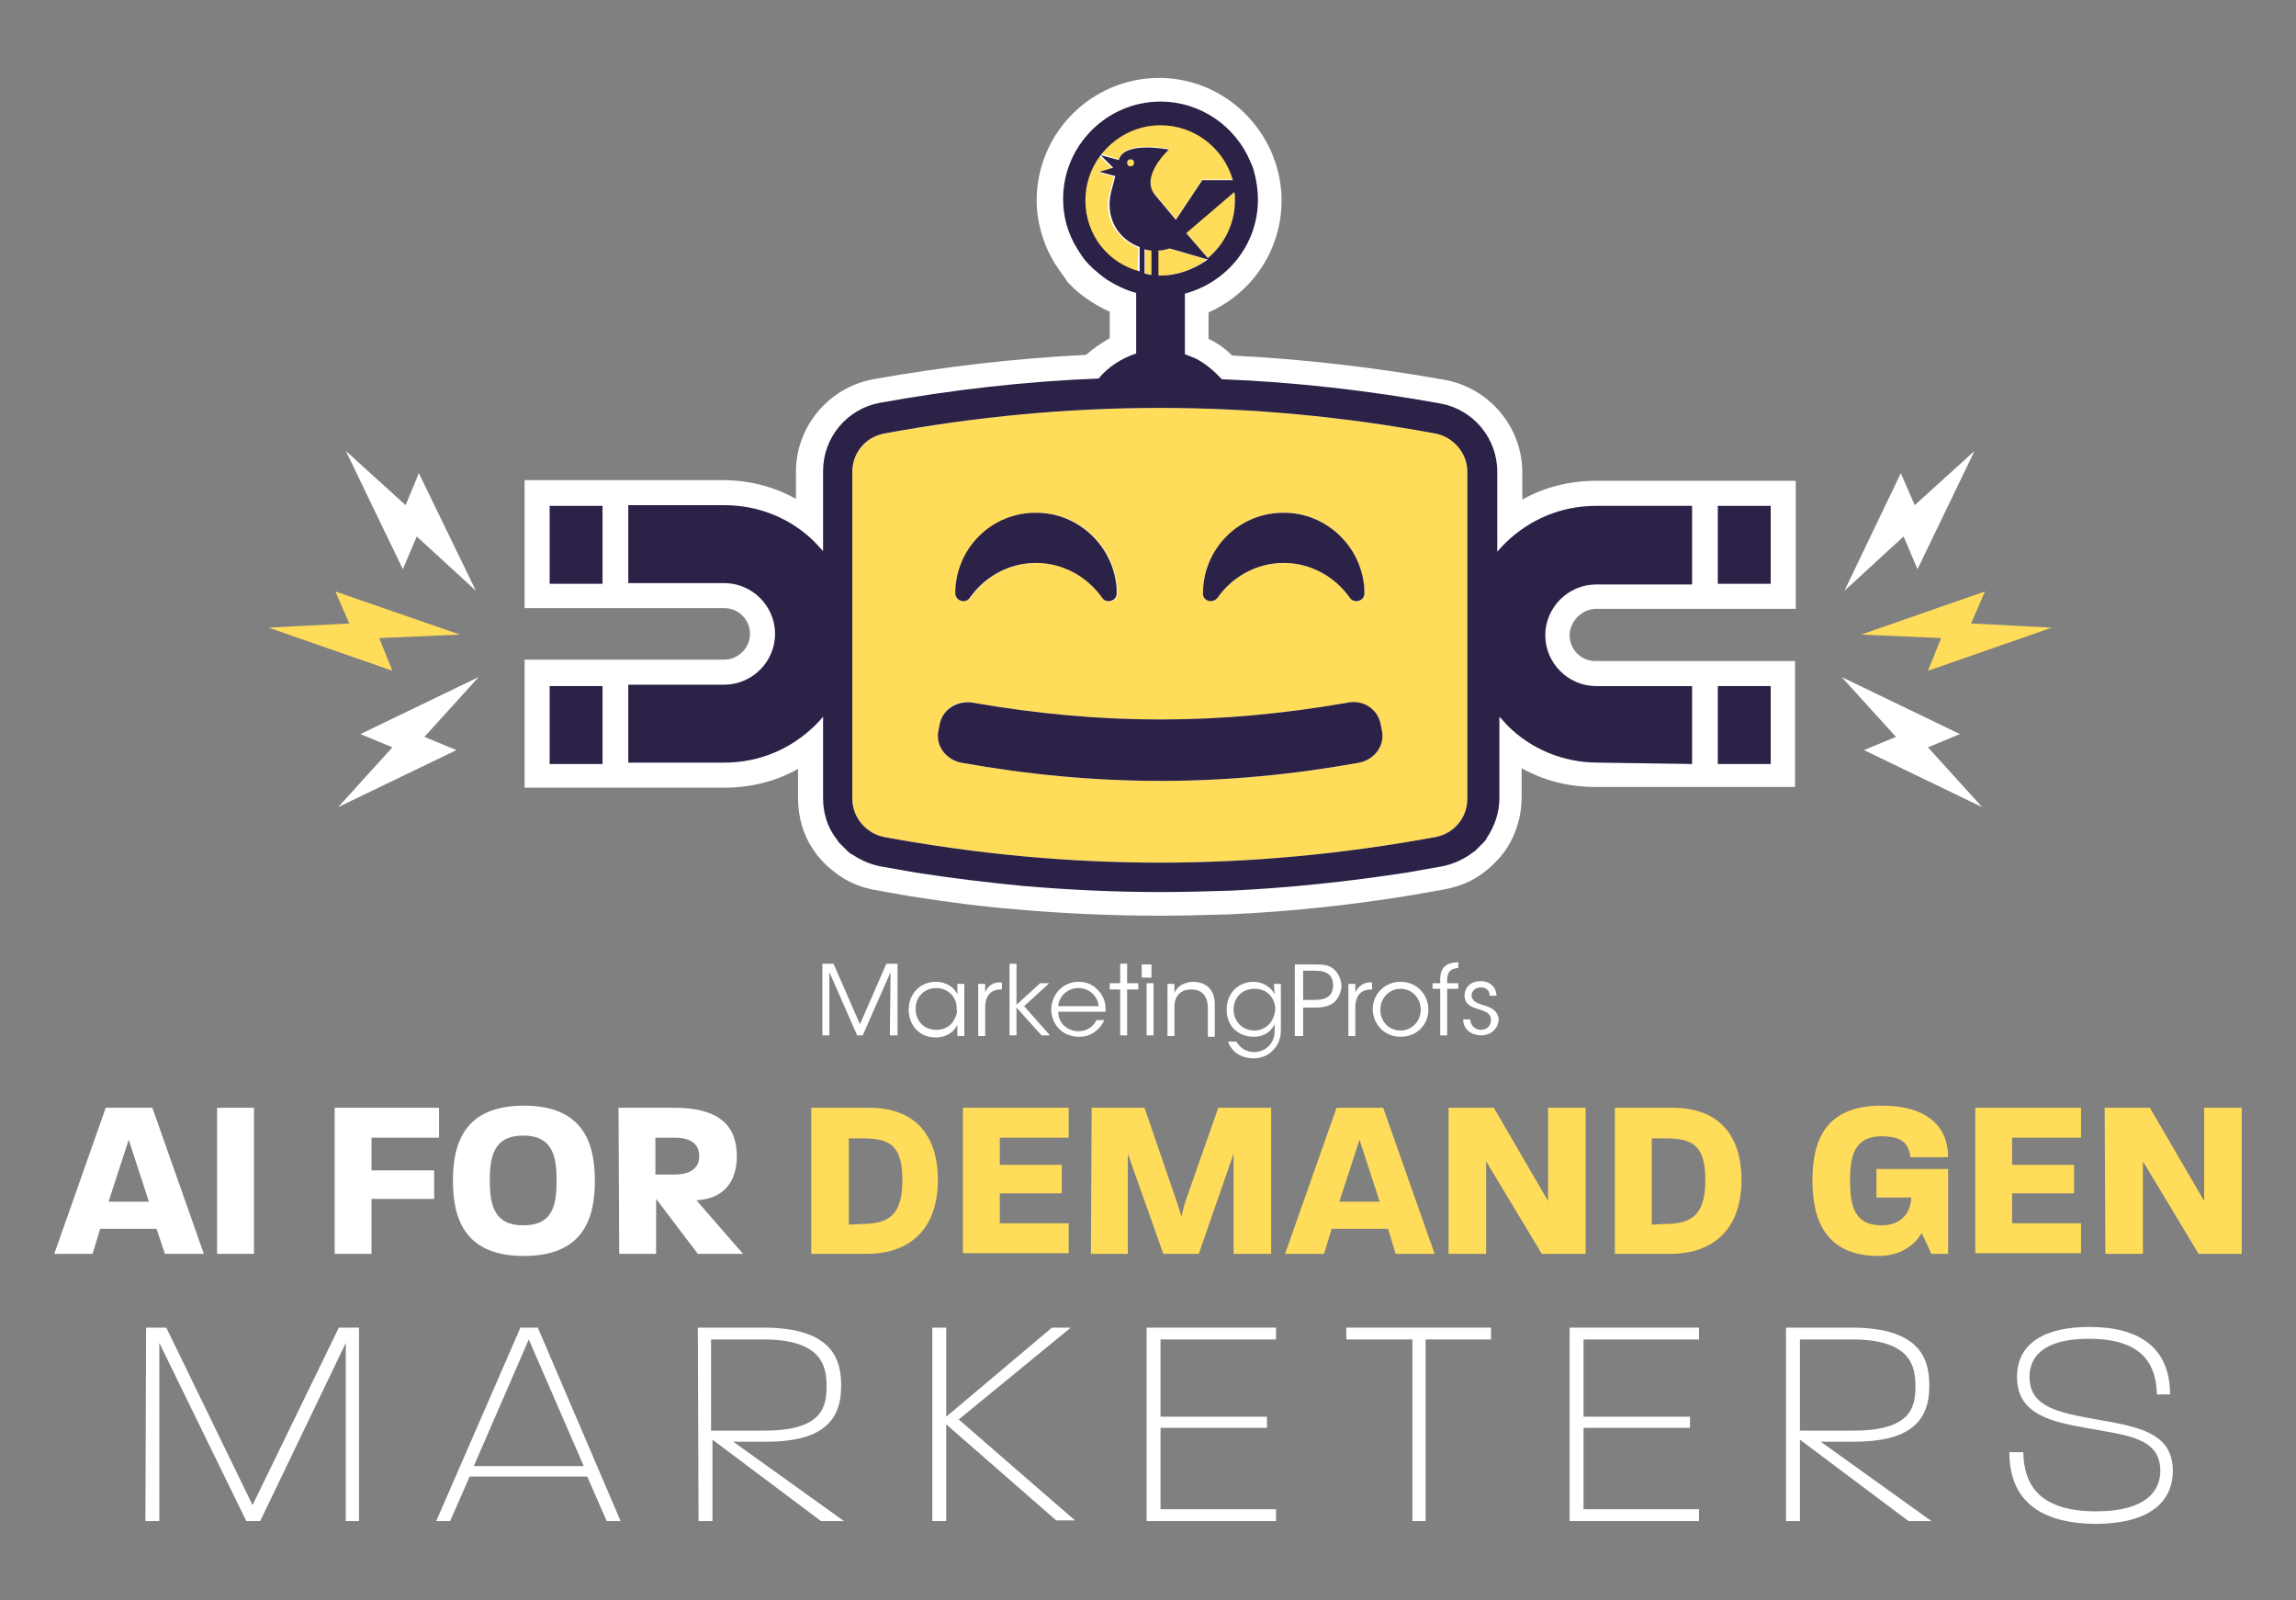 <?xml version="1.0" encoding="utf-8"?>
<!-- Generator: Adobe Illustrator 28.2.0, SVG Export Plug-In . SVG Version: 6.00 Build 0)  -->
<svg version="1.1" id="Layer_1" xmlns="http://www.w3.org/2000/svg" xmlns:xlink="http://www.w3.org/1999/xlink" x="0px" y="0px"
	 viewBox="0 0 330 230" style="enable-background:new 0 0 330 230;" xml:space="preserve">
<rect x="0" y="0" width="330" height="230" fill="#808080" stroke="none"/>
<style type="text/css">
	.st0{fill:#FFFFFF;}
	.st1{fill:#FFDC5A;}
	.st2{fill:#2C2147;}
</style>
<polygon class="st0" points="123.6,147.2 119.8,138.5 118.2,138.5 118.2,148.8 119.2,148.8 119.2,139.7 123.2,148.8 124,148.8 
	128,139.7 127.9,148.8 129,148.8 129,138.5 127.4,138.5 "/>
<path class="st0" d="M137.6,142.9c-0.4-0.9-1.5-1.8-3.1-1.8c-2.3,0-3.9,1.8-3.9,4c0,2.1,1.4,4,3.9,4c1.3,0,2.5-0.6,3.1-1.8v1.6h1
	v-7.5h-1V142.9L137.6,142.9z M137.3,146.2c-0.4,1.1-1.4,1.8-2.7,1.8c-2.1,0-3-1.6-3-3l0,0c0-1.7,1.2-3,3-3c1.3,0,2.3,0.8,2.7,1.8
	c0.2,0.4,0.2,0.8,0.2,1.2C137.6,145.5,137.5,145.9,137.3,146.2L137.3,146.2z"/>
<path class="st0" d="M141.6,142.6v-1.2h-1v7.5h1v-4.1c0-1.7,0.8-2.6,2.3-2.6h0.1v-1C143.1,141.1,142.1,141.4,141.6,142.6
	L141.6,142.6z"/>
<polygon class="st0" points="150.8,141.3 149.5,141.3 146.1,144.4 146.1,138.5 145.1,138.5 145.1,148.8 146.1,148.8 146.1,144.8 
	149.7,148.8 150.9,148.8 147.2,144.6 "/>
<path class="st0" d="M155,141.1c-2.2,0-3.9,1.8-3.9,4c0,1.9,1.4,3.9,4,3.9c0.8,0,1.5-0.2,2.1-0.6c0.6-0.4,1.2-1,1.5-1.8h-1.1
	c-0.5,1-1.4,1.6-2.6,1.6c-1.3,0-2.9-0.9-2.9-2.8h6.8c0.1-1.2-0.3-2.4-1.2-3.2C157.1,141.5,156.1,141.1,155,141.1L155,141.1z
	 M152.1,144.6c0.1-1.4,1.3-2.6,2.9-2.6c1.6,0,2.8,1.2,2.9,2.6H152.1L152.1,144.6z"/>
<polygon class="st0" points="162,138.5 161,138.5 161,141.3 159.5,141.3 159.5,142.2 161,142.2 161,148.8 162,148.8 162,142.2 
	163.6,142.2 163.6,141.3 162,141.3 "/>
<rect x="164.8" y="141.3" class="st0" width="1" height="7.5"/>
<rect x="164.1" y="138.6" class="st0" width="1.4" height="1.9"/>
<path class="st0" d="M171.6,141.1c-1.3,0-2.4,0.6-2.8,1.6c0-0.5,0-0.9,0-1.3h-1v7.5h1v-4.2c0-1.6,0.9-2.5,2.4-2.5
	c1.7,0,2.4,1.1,2.4,2.7v4.1h1v-4.3C174.7,142.8,173.9,141.2,171.6,141.1L171.6,141.1z"/>
<path class="st0" d="M183.2,142.9c-0.4-0.9-1.6-1.8-3-1.8c-2.3,0-3.9,1.7-3.9,4s1.6,3.9,3.9,3.9c1.4,0,2.5-0.7,3-1.8v1
	c0,1.9-1.5,3-2.9,3c-0.5,0-1.1-0.1-1.7-0.5c-0.4-0.3-0.7-0.7-0.9-1h-1.2c0.5,1.4,1.8,2.4,3.7,2.4c1,0,2.1-0.4,2.8-1.2
	c0.6-0.6,1.1-1.5,1.1-2.9v-6.6h-1L183.2,142.9L183.2,142.9z M182.4,147.2c-0.5,0.5-1.2,0.9-2.1,0.9c-1.9,0-3-1.5-3-3l0,0
	c0-1.8,1.3-3,3-3c1.1,0,1.8,0.4,2.3,1c0.5,0.6,0.7,1.3,0.7,2C183.2,145.9,182.9,146.7,182.4,147.2L182.4,147.2z"/>
<path class="st0" d="M191.6,139.2c-0.6-0.5-1.3-0.6-2.8-0.6h-2.7v10.3h1.2v-4.1h1.7c1.3,0,2-0.2,2.7-0.7c0.6-0.5,1.1-1.5,1.1-2.4
	S192.3,139.7,191.6,139.2L191.6,139.2z M190.8,143.3c-0.5,0.3-1,0.4-1.9,0.4h-1.6v-4.2h1.6c0.9,0,1.4,0.1,1.9,0.4
	c0.5,0.3,0.8,0.9,0.8,1.7S191.3,143,190.8,143.3L190.8,143.3z"/>
<path class="st0" d="M194.8,142.6v-1.2h-1v7.5h1v-4.1c0-1.7,0.8-2.6,2.3-2.6h0.1v-1C196.4,141.1,195.4,141.4,194.8,142.6
	L194.8,142.6z"/>
<path class="st0" d="M201.3,141.1c-2.4,0-4,1.9-4,3.9l0,0c0,2.1,1.6,4,4,4s4-1.8,4-3.9S203.7,141.1,201.3,141.1z M201.3,148.1
	c-1.7,0-2.9-1.3-2.9-3l0,0c0-1.7,1.3-3,2.9-3s2.9,1.3,2.9,3S202.9,148.1,201.3,148.1L201.3,148.1z"/>
<path class="st0" d="M207,140.7v0.6h-1.1v0.8h1.1v6.7h1v-6.7h1.6v-0.8H208v-0.5c0-1.6,1.1-1.6,1.6-1.7v-0.8
	C208.8,138.3,207,138.4,207,140.7L207,140.7z"/>
<path class="st0" d="M213,144.4c-0.9-0.3-1.4-0.6-1.5-1.3c0-0.6,0.5-1.2,1.3-1.2c0.8,0,1.3,0.4,1.3,1.2h1c-0.1-1.5-1.2-2.1-2.3-2.1
	c-1.3,0-2.3,0.8-2.3,2.1c0,1.2,0.9,1.6,1.9,1.9c1.3,0.4,1.9,0.7,1.9,1.6c0,0.8-0.6,1.4-1.4,1.4c-0.8,0-1.5-0.5-1.6-1.5h-1
	c0,1.6,1.4,2.3,2.6,2.3c1.4,0,2.5-1,2.5-2.4C215.2,145.1,214.1,144.7,213,144.4L213,144.4z"/>
<polygon class="st0" points="79,72.7 79,83.9 80.4,83.9 86.6,83.9 86.6,72.7 80.4,72.7 "/>
<polygon class="st0" points="79,98.6 79,109.8 80.4,109.8 86.6,109.8 86.6,98.6 80.4,98.6 "/>
<polygon class="st0" points="246.9,98.6 246.9,109.8 253.1,109.8 254.5,109.8 254.5,98.6 253.1,98.6 "/>
<path class="st0" d="M216.4,78c-0.4,0.4-0.8,0.8-1.2,1.3V67.8c0-4.8-3.4-8.9-8.1-9.8c-10.5-1.9-21.1-3.1-31.5-3.5
	c-1.1-1.2-2.4-2.3-3.8-3c-0.5-0.2-1-0.4-1.5-0.6v-8.7c6-1.6,10.5-7,10.5-13.5l0,0c0-1.4-0.2-2.8-0.6-4.2c-0.1-0.4-0.3-0.9-0.5-1.3
	c-2.1-5-7.1-8.6-12.9-8.6c-7.7,0-14,6.3-14,14c0,2.6,0.7,5,2,7.1c0.5,0.8,1,1.6,1.6,2.2c0,0,0.1,0.1,0.1,0.1l0,0
	c0.4,0.4,0.8,0.8,1.2,1.1c0.4,0.4,0.9,0.7,1.4,1.1c1.3,0.8,2.7,1.5,4.2,1.9v8.7c-2.1,0.7-4,1.9-5.4,3.6c-10.4,0.4-21,1.6-31.5,3.5
	c-4.7,0.9-8.1,5-8.1,9.8v11.5c-0.4-0.4-0.8-0.9-1.2-1.3c-3.3-3.3-7.9-5.3-13-5.3H90.3v11.2h13.8c4,0,7.3,3.3,7.3,7.3
	s-3.3,7.3-7.3,7.3H90.3v11.2h13.8c5.1,0,9.6-2,13-5.3c0.4-0.4,0.8-0.8,1.2-1.3v11.7l0,0c0,2.1,0.6,4.1,1.8,5.7
	c0.2,0.2,0.3,0.5,0.5,0.7c0.4,0.4,0.8,0.8,1.2,1.2c0.2,0.2,0.4,0.4,0.7,0.5c1.2,0.8,2.5,1.4,4,1.7c1.7,0.3,3.4,0.6,5.1,0.9
	c5.1,0.8,10.1,1.4,15.2,1.9c6.8,0.6,13.5,0.9,20.1,0.9c3.3,0,6.7-0.1,10-0.2c8.4-0.4,16.9-1.3,25.3-2.6c1.7-0.3,3.4-0.6,5.1-0.9
	c1.5-0.3,2.8-0.9,4-1.7c0.2-0.2,0.4-0.3,0.7-0.5c0.4-0.4,0.8-0.8,1.2-1.2c0.2-0.2,0.4-0.4,0.5-0.7c1.1-1.6,1.8-3.6,1.8-5.7l0,0
	v-11.7c0.4,0.4,0.8,0.9,1.2,1.3c3.3,3.3,7.9,5.3,13,5.3h13.8V98.5h-13.8c-4,0-7.3-3.3-7.3-7.3s3.3-7.3,7.3-7.3h13.8V72.7h-13.8
	C224.4,72.7,219.8,74.7,216.4,78L216.4,78z"/>
<path class="st0" d="M229.4,87.5h28.7V69.1h-28.7c-3.8,0-7.4,0.9-10.6,2.7v-3.9c0-6.5-4.7-12.1-11.1-13.3c-10.1-1.8-20.4-3-30.6-3.5
	c-1-1-2.1-1.8-3.4-2.4v-3.8c6.3-2.8,10.5-9,10.5-16.1c0-1.8-0.3-3.5-0.8-5.2c-0.2-0.5-0.4-1.1-0.6-1.6c-2.8-6.5-9.1-10.8-16.2-10.8
	c-9.7,0-17.6,7.9-17.6,17.6c0,3.1,0.9,6.2,2.5,8.9c0.6,0.9,1.2,1.8,1.8,2.6l0,0.1l0.5,0.5l0,0c0.4,0.4,0.8,0.8,1.3,1.2
	c0.6,0.5,1.2,0.9,1.8,1.3c0.8,0.5,1.7,1,2.6,1.4v3.8c-1.2,0.7-2.4,1.5-3.4,2.4c-10.2,0.5-20.4,1.7-30.6,3.5
	c-6.4,1.2-11.1,6.8-11.1,13.3v3.9c-3.2-1.8-6.8-2.7-10.6-2.7H75.4v18.4h28.7c2.1,0,3.7,1.7,3.7,3.7s-1.7,3.7-3.7,3.7H75.4v18.4h28.7
	c3.8,0,7.4-0.9,10.6-2.7v4.2c0,2.8,0.8,5.5,2.4,7.7c0.2,0.3,0.4,0.6,0.7,0.9c0.5,0.6,1,1.1,1.6,1.6c0.3,0.2,0.6,0.5,0.9,0.7
	c1.6,1.2,3.4,1.9,5.4,2.3c1.7,0.3,3.4,0.6,5.1,0.9c5.1,0.8,10.3,1.5,15.4,1.9c6.8,0.6,13.7,0.9,20.5,0.9c3.4,0,6.8-0.1,10.2-0.2
	c8.5-0.4,17.1-1.3,25.7-2.7c1.7-0.3,3.4-0.6,5.1-0.9c2-0.4,3.8-1.1,5.4-2.3c0.3-0.2,0.6-0.5,0.9-0.7c0.6-0.5,1.1-1.1,1.6-1.6
	c0.2-0.3,0.5-0.6,0.7-0.9c1.6-2.3,2.4-5,2.4-7.7v-4.2c3.2,1.8,6.8,2.7,10.6,2.7h28.7V95h-28.7c-2.1,0-3.7-1.7-3.7-3.7
	S227.4,87.5,229.4,87.5L229.4,87.5z"/>
<polygon class="st0" points="253.1,72.7 246.9,72.7 246.9,83.9 253.1,83.9 254.5,83.9 254.5,72.7 "/>
<path class="st1" d="M164.6,39.3c0.3,0.1,0.6,0.1,1,0.2V36c-0.5,0-0.8-0.1-1-0.1V39.3z"/>
<path class="st1" d="M163.6,35.6c-1.4-0.5-2.6-1.5-3.5-2.9c-0.9-1.6-1.1-3.4-0.6-5l0,0l0.6-2.3l-2.3-0.6l2-0.6l-1.8-1.8
	c-1.4,1.8-2.2,4-2.2,6.5c0,4.9,3.2,9,7.7,10.3L163.6,35.6L163.6,35.6z"/>
<path class="st1" d="M173.6,37.1c2.4-2,3.9-4.9,3.9-8.3c0-0.4,0-0.9-0.1-1.3l-6.9,5.9L173.6,37.1L173.6,37.1z"/>
<path class="st1" d="M168,35.7c-0.6,0.2-1.1,0.3-1.6,0.3v3.6c0.1,0,0.2,0,0.3,0c2.5,0,4.9-0.9,6.7-2.3L168,35.7L168,35.7L168,35.7z"
	/>
<path class="st1" d="M160.8,22.9c0.7-2.8,7.2-1.5,7.2-1.5s-4.3,3.8-2,6.5l3,3.6l3.8-5.7h4.4c-1.3-4.5-5.4-7.9-10.4-7.9
	c-3.5,0-6.6,1.7-8.6,4.2L160.8,22.9L160.8,22.9z"/>
<path class="st1" d="M162,23.4c0,0.3,0.2,0.5,0.5,0.5s0.5-0.2,0.5-0.5s-0.2-0.5-0.5-0.5S162,23.1,162,23.4z"/>
<path class="st1" d="M210.9,91.2L210.9,91.2V67.8c0-2.7-1.9-5-4.6-5.5c-26.6-4.9-52.6-4.9-79.2,0c-2.6,0.5-4.6,2.8-4.6,5.5v47
	c0,2.7,1.9,5,4.6,5.5c26.6,4.9,52.6,4.9,79.2,0c2.6-0.5,4.6-2.8,4.6-5.5V91.2L210.9,91.2L210.9,91.2z M184.8,73.7
	c5.6,0.1,10.4,4.4,11.2,10c0.1,0.5,0.1,1.1,0.1,1.6c0,1.1-1.4,1.6-2.1,0.6c-2.1-3-5.6-5-9.5-5s-7.4,2-9.5,5
	c-0.6,0.9-2.1,0.5-2.1-0.6v0C172.9,78.8,178.3,73.5,184.8,73.7L184.8,73.7z M149.3,73.7c5.6,0.1,10.4,4.4,11.2,10
	c0.1,0.5,0.1,1.1,0.1,1.6c0,1.1-1.4,1.6-2.1,0.6c-2.1-3-5.6-5-9.5-5s-7.4,2-9.5,5c-0.6,0.9-2.1,0.5-2.1-0.6v0
	C137.4,78.8,142.7,73.5,149.3,73.7L149.3,73.7z M195.4,109.6c-19.5,3.5-37.9,3.5-57.3,0c-2.3-0.5-3.7-2.6-3.2-4.7
	c0.1-0.4,0.1-0.6,0.2-1c0.5-2.1,2.6-3.4,4.8-2.9c18.4,3.2,35.3,3.2,53.7,0c2.1-0.4,4.3,0.8,4.8,2.9c0.1,0.4,0.1,0.6,0.2,1
	C199.1,107,197.7,109.1,195.4,109.6L195.4,109.6z"/>
<path class="st2" d="M139.4,85.9c2.1-3,5.6-5,9.5-5s7.4,2,9.5,5c0.6,0.9,2.1,0.5,2.1-0.6c0-0.5,0-1.1-0.1-1.6
	c-0.8-5.6-5.6-9.9-11.2-10c-6.6-0.2-11.9,5.1-11.9,11.6v0C137.4,86.4,138.8,86.8,139.4,85.9L139.4,85.9z"/>
<path class="st2" d="M175,85.9c2.1-3,5.6-5,9.5-5s7.4,2,9.5,5c0.6,0.9,2.1,0.5,2.1-0.6c0-0.5,0-1.1-0.1-1.6
	c-0.8-5.6-5.6-9.9-11.2-10c-6.6-0.2-11.9,5.1-11.9,11.6v0C172.9,86.4,174.3,86.8,175,85.9L175,85.9z"/>
<path class="st2" d="M198.4,103.9c-0.5-2.1-2.6-3.4-4.8-2.9c-18.4,3.2-35.3,3.2-53.7,0c-2.1-0.4-4.3,0.8-4.8,2.9
	c-0.1,0.4-0.1,0.6-0.2,1c-0.5,2.1,0.9,4.2,3.2,4.7c19.5,3.5,37.9,3.5,57.3,0c2.3-0.5,3.7-2.6,3.2-4.7
	C198.5,104.5,198.5,104.3,198.4,103.9z"/>
<polygon class="st2" points="80.4,83.9 86.6,83.9 86.6,72.7 80.4,72.7 79,72.7 79,83.9 "/>
<polygon class="st2" points="86.6,98.6 80.4,98.6 79,98.6 79,109.8 80.4,109.8 86.6,109.8 "/>
<polygon class="st1" points="56.4,96.4 54.5,91.7 66.1,91.2 48.2,85 50.2,89.6 38.6,90.2 "/>
<polygon class="st0" points="65.6,107.8 61,105.9 68.8,97.3 51.8,105.5 56.4,107.4 48.6,116 "/>
<polygon class="st0" points="57.9,81.8 59.9,77.1 68.4,84.9 60.2,68 58.3,72.6 49.7,64.8 "/>
<polygon class="st2" points="253.1,98.6 246.9,98.6 246.9,109.8 253.1,109.8 254.5,109.8 254.5,98.6 "/>
<path class="st2" d="M243.2,109.8V98.6h-13.8c-4,0-7.3-3.3-7.3-7.3s3.3-7.3,7.3-7.3h13.8V72.7h-13.8c-5.1,0-9.6,2-13,5.3
	c-0.4,0.4-0.8,0.8-1.2,1.3V67.8c0-4.8-3.4-8.9-8.1-9.8c-10.5-1.9-21.1-3.1-31.5-3.5c-1.1-1.2-2.4-2.3-3.8-3c-0.5-0.2-1-0.4-1.5-0.6
	v-8.7c6-1.6,10.5-7,10.5-13.5l0,0c0-1.4-0.2-2.8-0.6-4.2c-0.1-0.4-0.3-0.9-0.5-1.3c-2.1-5-7.1-8.6-12.9-8.6c-7.7,0-14,6.3-14,14
	c0,2.6,0.7,5,2,7.1c0.5,0.8,1,1.6,1.6,2.2c0,0,0.1,0.1,0.1,0.1l0,0c0.4,0.4,0.8,0.8,1.2,1.1c0.4,0.4,0.9,0.7,1.4,1.1
	c1.3,0.8,2.7,1.5,4.2,1.9v8.7c-2.1,0.7-4,1.9-5.4,3.6c-10.4,0.4-21,1.6-31.5,3.5c-4.7,0.9-8.1,5-8.1,9.8v11.5
	c-0.4-0.4-0.8-0.9-1.2-1.3c-3.3-3.3-7.9-5.3-13-5.3H90.3v11.2h13.8c4,0,7.3,3.3,7.3,7.3s-3.3,7.3-7.3,7.3H90.3v11.2h13.8
	c5.1,0,9.6-2,13-5.3c0.4-0.4,0.8-0.8,1.2-1.3v11.7l0,0c0,2.1,0.6,4.1,1.8,5.7c0.2,0.2,0.3,0.5,0.5,0.7c0.4,0.4,0.8,0.8,1.2,1.2
	c0.2,0.2,0.4,0.4,0.7,0.5c1.2,0.8,2.5,1.4,4,1.7c1.7,0.3,3.4,0.6,5.1,0.9c5.1,0.8,10.1,1.4,15.2,1.9c6.8,0.6,13.5,0.9,20.1,0.9l0,0
	c3.3,0,6.7-0.1,10-0.2c8.4-0.4,16.9-1.3,25.3-2.6c1.7-0.3,3.4-0.6,5.1-0.9c1.5-0.3,2.8-0.9,4-1.7c0.2-0.2,0.4-0.3,0.7-0.5
	c0.4-0.4,0.8-0.8,1.2-1.2c0.2-0.2,0.4-0.4,0.5-0.7c1.1-1.6,1.8-3.6,1.8-5.7l0,0v-11.7c0.4,0.4,0.8,0.9,1.2,1.3
	c3.3,3.3,7.9,5.3,13,5.3L243.2,109.8L243.2,109.8z M166.8,39.6c-0.1,0-0.2,0-0.3,0V36c0.5,0,1-0.1,1.6-0.3l0,0l5.5,1.6
	C171.6,38.7,169.3,39.6,166.8,39.6L166.8,39.6z M177.5,28.8c0,3.3-1.5,6.3-3.9,8.3l-3.1-3.6l6.9-5.9
	C177.5,27.9,177.5,28.4,177.5,28.8L177.5,28.8z M166.8,18c4.9,0,9.1,3.3,10.4,7.9h-4.4l-3.8,5.7l-3-3.6c-2.2-2.7,2-6.5,2-6.5
	s-6.5-1.3-7.2,1.5v0l-2.6-0.7C160.2,19.7,163.3,18,166.8,18L166.8,18z M165.5,36v3.5c-0.3,0-0.6-0.1-1-0.2v-3.5
	C164.7,35.9,165.1,36,165.5,36z M163,23.4c0,0.3-0.2,0.5-0.5,0.5s-0.5-0.2-0.5-0.5s0.2-0.5,0.5-0.5S163,23.1,163,23.4z M156,28.8
	c0-2.4,0.8-4.7,2.2-6.5l1.8,1.8l-2,0.6l2.3,0.6l-0.6,2.3l0,0c-0.4,1.6-0.3,3.4,0.6,5c0.8,1.4,2.1,2.4,3.5,2.9v3.5
	C159.2,37.8,156,33.7,156,28.8L156,28.8z M210.9,114.8c0,2.7-1.9,5-4.6,5.5c-26.6,4.9-52.6,4.9-79.2,0c-2.6-0.5-4.6-2.8-4.6-5.5v-47
	c0-2.7,1.9-5,4.6-5.5c26.6-4.9,52.6-4.9,79.2,0c2.6,0.5,4.6,2.8,4.6,5.5v23.4l0,0V114.8z"/>
<polygon class="st2" points="246.9,83.9 253.1,83.9 254.5,83.9 254.5,72.7 253.1,72.7 246.9,72.7 "/>
<polygon class="st1" points="283.3,89.6 285.3,85 267.5,91.2 279,91.7 277.1,96.4 294.9,90.2 "/>
<polygon class="st0" points="277.1,107.4 281.7,105.5 264.7,97.3 272.5,105.9 267.9,107.8 284.9,116 "/>
<polygon class="st0" points="273.6,77.1 275.6,81.8 283.8,64.8 275.2,72.6 273.2,68 265.1,84.9 "/>
<path class="st0" d="M21,190.8h2.9l12.4,25.5l12.4-25.5h2.9v27.8h-1.9V193l-12.3,25.6h-2L22.9,193v25.6h-2L21,190.8L21,190.8z"/>
<path class="st0" d="M74.8,190.8h2.5l11.9,27.8h-2l-2.8-6.4H67.5l-2.8,6.4h-2L74.8,190.8z M83.9,210.7L76,192.5l-7.9,18.2H83.9z"/>
<path class="st0" d="M100.3,190.8h9.4c10.2,0,11.2,4.8,11.2,8.4c0,5.3-3.1,8-10.8,8h-4.7l15.9,11.4h-3.3l-15.6-11.7v11.7h-2
	L100.3,190.8L100.3,190.8z M109.9,205.6c8.4,0,8.9-3.5,8.9-6.4s-0.7-6.7-9.1-6.7h-7.5v13.1L109.9,205.6L109.9,205.6z"/>
<path class="st0" d="M134,190.8h2v12.8l15.2-12.8h2.7l-16.1,13.2l16.7,14.5h-2.7L136,204.7v13.9h-2L134,190.8L134,190.8z"/>
<path class="st0" d="M164.8,190.8h18.6v1.7h-16.6v11.1h15.3v1.6h-15.3v11.7h16.6v1.7h-18.6V190.8z"/>
<path class="st0" d="M202.9,192.5h-9.4v-1.7h20.8v1.7h-9.4v26.1h-1.9V192.5z"/>
<path class="st0" d="M225.6,190.8h18.6v1.7h-16.6v11.1h15.3v1.6h-15.3v11.7h16.6v1.7h-18.6L225.6,190.8L225.6,190.8z"/>
<path class="st0" d="M256.7,190.8h9.4c10.2,0,11.2,4.8,11.2,8.4c0,5.3-3.1,8-10.9,8h-4.7l15.9,11.4h-3.3l-15.6-11.7v11.7h-2
	L256.7,190.8L256.7,190.8z M266.4,205.6c8.4,0,8.9-3.5,8.9-6.4s-0.7-6.7-9.1-6.7h-7.5v13.1L266.4,205.6L266.4,205.6z"/>
<path class="st0" d="M288.8,208.7h2c0.1,4.8,2.4,8.5,10.5,8.5c7.2,0,9.2-3,9.2-5.8c0-4.7-4.6-5.1-10.2-6.1c-5-0.9-10.4-1.8-10.4-7.4
	c0-5,4.2-7.2,10.4-7.2c7.2,0,11.6,3,11.6,9.7H310c-0.1-5.7-3.6-8-9.8-8c-5,0-8.5,1.6-8.5,5.5c0,4.4,4.4,5.1,9.1,6
	c6.2,1.1,11.5,1.8,11.5,7.5c0,3.6-2.3,7.6-11.2,7.6C291.8,218.9,288.8,214.4,288.8,208.7L288.8,208.7z"/>
<path class="st0" d="M15.2,159.2h6.7l7.4,21h-5.6l-1.2-3.6h-8.1l-1.1,3.6H7.8C7.8,180.2,15.2,159.2,15.2,159.2z M21.4,172.7
	l-2.9-8.9l-2.9,8.9C15.7,172.7,21.4,172.7,21.4,172.7z"/>
<path class="st0" d="M31.2,159.2h5.3v21h-5.3V159.2z"/>
<path class="st0" d="M48.1,159.2h15v4.3h-9.7v4.7h9v4.1h-9v7.9h-5.3V159.2z"/>
<path class="st0" d="M65.1,169.7c0-5.6,1.8-10.8,10.2-10.8s10.2,5.2,10.2,10.8s-1.8,10.8-10.2,10.8S65.1,175.3,65.1,169.7z
	 M75.2,176.1c4.2,0,4.8-2.8,4.8-6.4s-0.6-6.5-4.8-6.5s-4.8,2.9-4.8,6.5S71.1,176.1,75.2,176.1L75.2,176.1z"/>
<path class="st0" d="M88.9,159.2H97c8.1,0,8.9,4.3,8.9,7c0,2.3-0.8,6-5.8,6.3l6.7,7.7h-6.5l-6-7.9v7.9h-5.3L88.9,159.2L88.9,159.2z
	 M96.9,168.8c2.9,0,3.6-1.4,3.6-2.6c0-1.3-0.6-2.7-3.6-2.7h-2.7v5.3H96.9z"/>
<path class="st1" d="M116.6,159.2h8.3c6.5,0,9.9,3.8,9.9,10.4s-3.6,10.6-10.3,10.6h-7.9V159.2L116.6,159.2z M123.8,175.9
	c3.9,0,5.9-1.2,5.9-6.3c0-5.1-1.9-6-5.8-6H122v12.4L123.8,175.9L123.8,175.9z"/>
<path class="st1" d="M138.4,159.2h15.2v4.3h-9.9v3.9h8.9v4.1h-8.9v4.3h9.9v4.3h-15.2V159.2L138.4,159.2z"/>
<path class="st1" d="M156.9,159.2h7.6l4.6,13.4c0.3,0.9,0.6,1.8,0.7,2.3c0.1-0.4,0.3-1.4,0.6-2.3l4.7-13.4h7.6v21h-5.4v-14.4
	l-5,14.4h-5.1l-5.1-14.4v14.4h-5.3L156.9,159.2L156.9,159.2z"/>
<path class="st1" d="M192.1,159.2h6.7l7.4,21h-5.6l-1.1-3.6h-8.1l-1.1,3.6h-5.6L192.1,159.2z M198.3,172.7l-2.9-8.9l-2.9,8.9H198.3z
	"/>
<path class="st1" d="M208.2,159.2h6.5l7.8,13.4v-13.4h5.4v21h-6.3l-8-13.3v13.3h-5.4L208.2,159.2L208.2,159.2z"/>
<path class="st1" d="M232.1,159.2h8.3c6.5,0,9.9,3.8,9.9,10.4s-3.6,10.6-10.3,10.6h-7.9L232.1,159.2L232.1,159.2z M239.2,175.9
	c3.9,0,5.9-1.2,5.9-6.3c0-5.1-1.9-6-5.8-6h-1.9v12.4L239.2,175.9L239.2,175.9z"/>
<path class="st1" d="M260.5,169.7c0-5.6,1.7-10.8,9.9-10.8c7.1,0,9.6,3.4,9.6,7.4h-5.4c-0.3-1.9-1.1-3-4.2-3c-3.9,0-4.5,2.9-4.5,6.4
	s0.6,6.4,4.5,6.4c2.6,0,4.2-1.5,4.3-4h-5V168H280v12.2h-2.4l-1.4-3c-1.2,2.1-3.5,3.3-6.2,3.3C262.4,180.5,260.5,175.3,260.5,169.7
	L260.5,169.7z"/>
<path class="st1" d="M283.9,159.2h15.2v4.3h-9.9v3.9h8.9v4.1h-8.9v4.3h9.9v4.3h-15.2V159.2L283.9,159.2z"/>
<path class="st1" d="M302.5,159.2h6.5l7.8,13.4v-13.4h5.4v21H316l-8-13.3v13.3h-5.4L302.5,159.2L302.5,159.2z"/>
</svg>
